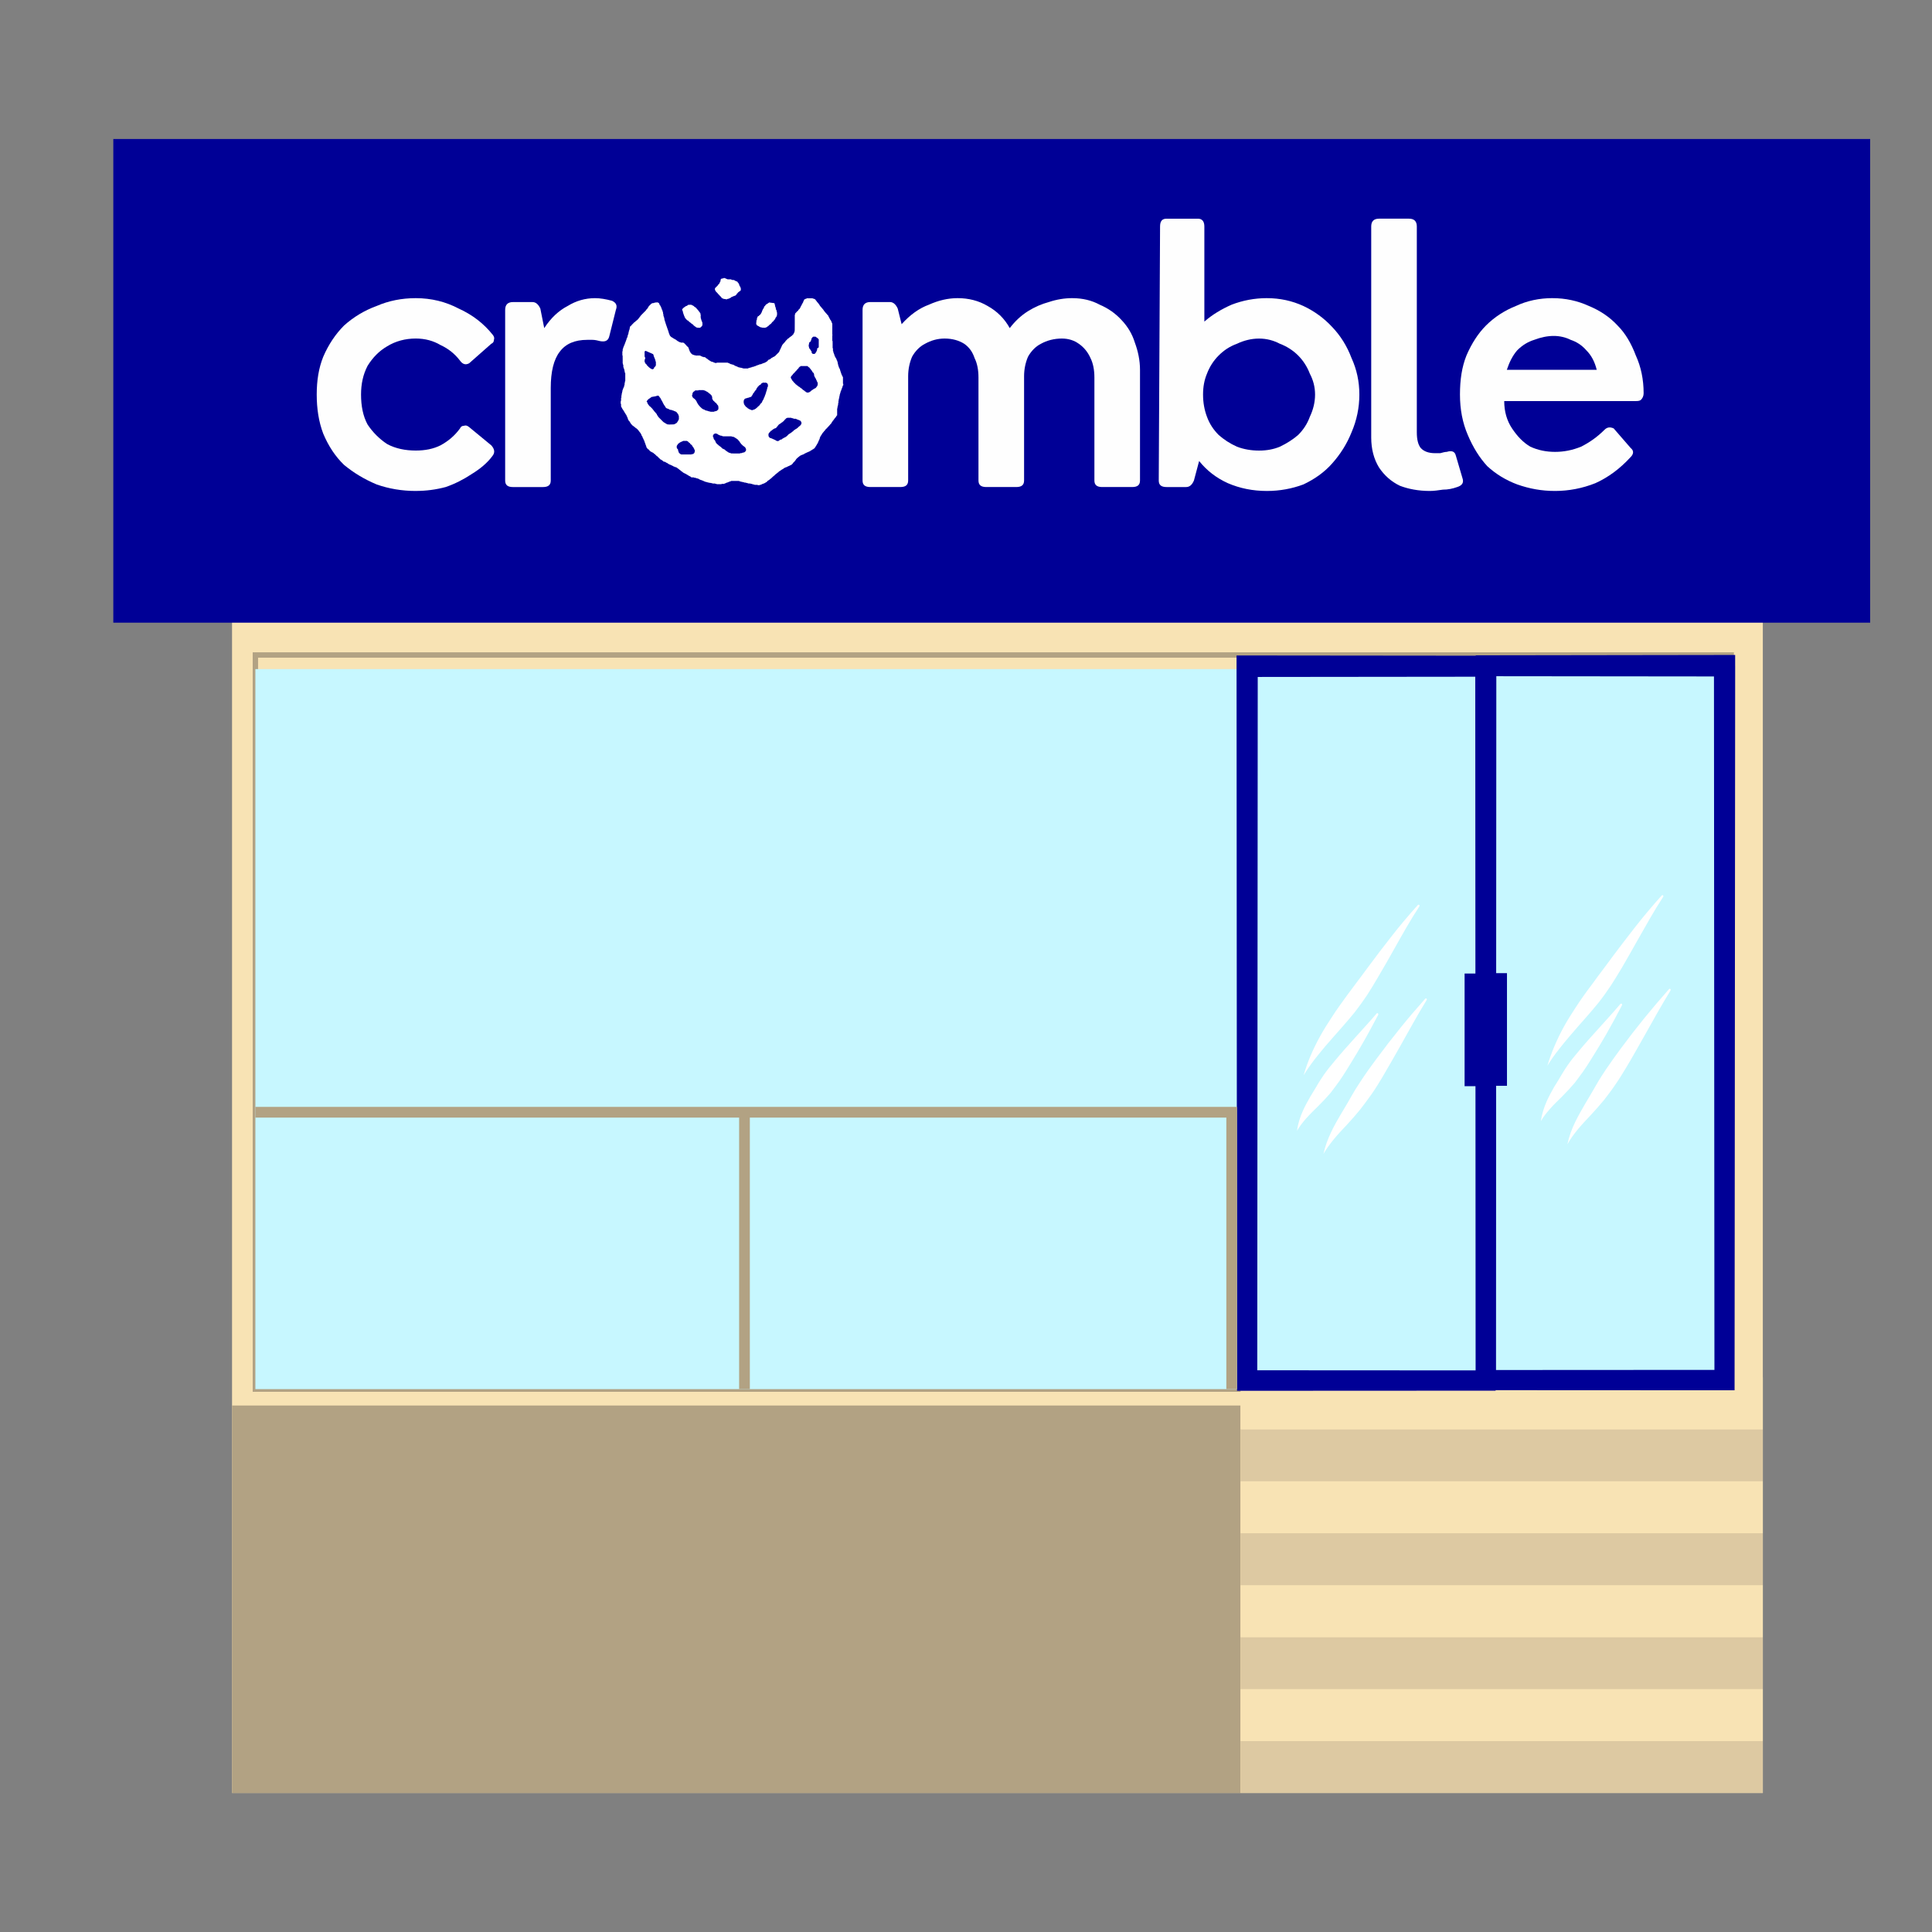 <?xml version="1.0" encoding="UTF-8"?>
<svg id="Layer_1" xmlns="http://www.w3.org/2000/svg" version="1.1" xmlns:xlink="http://www.w3.org/1999/xlink" viewBox="0 0 1080 1080">
  <rect x="0" y="0" width="1080" height="1080" fill="#808080" stroke="none"/>
  <!-- Generator: Adobe Illustrator 29.8.1, SVG Export Plug-In . SVG Version: 2.1.1 Build 2)  -->
  <defs>
    <style>
      .st0 {
        clip-path: url(#clippath-4);
      }

      .st1 {
        fill: #b2a283;
      }

      .st2 {
        stroke-width: 3px;
      }

      .st2, .st3, .st4 {
        fill: none;
      }

      .st2, .st4 {
        stroke: #b2a283;
        stroke-miterlimit: 10;
      }

      .st5, .st6, .st7 {
        fill-rule: evenodd;
      }

      .st5, .st8 {
        fill: #000096;
      }

      .st6 {
        fill: #fff;
      }

      .st9, .st7 {
        fill: #c7f7ff;
      }

      .st10 {
        fill: #ddc9a2;
      }

      .st11 {
        fill: #f8e3b4;
      }

      .st12 {
        clip-path: url(#clippath-1);
      }

      .st13 {
        clip-path: url(#clippath-5);
      }

      .st4 {
        stroke-width: 5.99px;
      }

      .st14 {
        clip-path: url(#clippath-3);
      }

      .st15 {
        clip-path: url(#clippath-2);
      }

      .st16 {
        fill: #fefefe;
      }

      .st17 {
        clip-path: url(#clippath);
      }
    </style>
    <clipPath id="clippath">
      <rect class="st3" x="63.34" y="77.7" width="981.72" height="270.37"/>
    </clipPath>
    <clipPath id="clippath-1">
      <rect class="st3" x="341.18" y="138.87" width="136.01" height="136.19"/>
    </clipPath>
    <clipPath id="clippath-2">
      <rect class="st3" x="820.18" y="368.09" width="150.51" height="409.3"/>
    </clipPath>
    <clipPath id="clippath-3">
      <rect class="st3" x="820.18" y="366.15" width="150.51" height="411.24"/>
    </clipPath>
    <clipPath id="clippath-4">
      <rect class="st3" x="691.17" y="368.09" width="145.94" height="409.3"/>
    </clipPath>
    <clipPath id="clippath-5">
      <rect class="st3" x="691.17" y="366.15" width="145.94" height="411.24"/>
    </clipPath>
  </defs>
  <rect class="st11" x="129.71" y="206.72" width="855.72" height="795.58"/>
  <g>
    <g class="st17">
      <path class="st8" d="M63.34,77.7h982.09v270.37H63.34V77.7Z"/>
    </g>
    <path class="st16" d="M232.4,274.45c-7.83,0-15.11-1.27-21.85-3.64-6.92-2.91-12.93-6.55-18.21-10.92-4.92-4.73-8.74-10.56-11.65-17.48-2.55-6.74-3.64-14.02-3.64-21.85s1.09-14.75,3.64-21.12c2.91-6.74,6.74-12.56,11.65-17.48,5.28-4.73,11.29-8.38,18.21-10.92,6.74-2.91,14.02-4.37,21.85-4.37,8.74,0,16.75,2,24.03,5.83,7.65,3.46,14.02,8.38,18.94,14.57.91,1.09,1.09,2,.73,2.91,0,1.09-.55,1.82-1.46,2.18l-12.38,10.92c-2,1.09-3.64.55-5.1-1.46-2.91-3.82-6.55-6.74-10.92-8.74-4.01-2.37-8.56-3.64-13.84-3.64-5.83,0-11.29,1.46-16.02,4.37-4.37,2.55-8.01,6.19-10.92,10.92-2.55,4.92-3.64,10.2-3.64,16.02,0,6.37,1.09,12.02,3.64,16.75,2.91,4.37,6.55,8.01,10.92,10.92,4.73,2.55,10.2,3.64,16.02,3.64,5.28,0,9.83-.91,13.84-2.91,4.37-2.37,8.01-5.46,10.92-9.47.36-.91,1.09-1.46,2.18-1.46.91-.36,1.82-.18,2.91.73l12.38,10.2c1.82,2,2.18,4.01.73,5.83-2.91,4.01-6.92,7.28-11.65,10.2-4.37,2.91-9.29,5.46-14.57,7.28-5.46,1.46-10.92,2.18-16.75,2.18Z"/>
    <path class="st16" d="M303.51,272.27h-16.75c-2.91,0-4.37-1.09-4.37-3.64v-95.4c0-2.91,1.46-4.37,4.37-4.37h10.92c1.82,0,3.28,1.27,4.37,3.64l2.18,10.92c3.82-5.83,8.19-9.83,13.11-12.38,4.73-2.91,9.83-4.37,15.29-4.37,2.91,0,6.01.55,9.47,1.46,2.37,1.09,3.1,2.73,2.18,5.1l-3.64,14.57c-.55,2.55-2.18,3.46-5.1,2.91-1.46-.36-2.91-.73-4.37-.73h-2.91c-6.92,0-12.02,2.18-15.29,6.55-3.46,4.37-5.1,11.29-5.1,20.39v51.71c0,2.55-1.46,3.64-4.37,3.64Z"/>
    <path class="st16" d="M599.41,166.67c5.83,0,10.92,1.27,15.29,3.64,4.73,2,8.92,4.92,12.38,8.74,3.28,3.46,5.83,7.65,7.28,12.38,1.82,4.92,2.91,10.01,2.91,15.29v61.9c0,2.55-1.46,3.64-4.37,3.64h-16.75c-2.91,0-4.37-1.09-4.37-3.64v-57.53c0-4.37-.73-8.01-2.18-10.92-1.46-3.28-3.64-6.01-6.55-8.01-2.55-1.82-5.64-2.91-9.47-2.91-4.37,0-8.38,1.09-11.65,2.91-2.91,1.46-5.46,4.01-7.28,7.28-1.46,3.46-2.18,7.1-2.18,10.92v58.26c0,2.55-1.46,3.64-4.37,3.64h-16.75c-2.91,0-4.37-1.09-4.37-3.64v-57.53c0-4.37-.73-8.01-2.18-10.92-1.09-3.28-2.91-6.01-5.83-8.01-2.91-1.82-6.55-2.91-10.92-2.91-4.01,0-7.65,1.09-10.92,2.91-2.91,1.46-5.46,4.01-7.28,7.28-1.46,3.46-2.18,7.1-2.18,10.92v58.26c0,2.55-1.46,3.64-4.37,3.64h-16.75c-2.91,0-4.37-1.09-4.37-3.64v-95.4c0-2.91,1.46-4.37,4.37-4.37h10.92c1.82,0,3.28,1.27,4.37,3.64l2.18,8.74c4.73-5.28,9.83-8.92,15.29-10.92,5.28-2.37,10.56-3.64,16.02-3.64,6.19,0,11.83,1.46,16.75,4.37,5.28,2.91,9.47,7.1,12.38,12.38,2.91-3.82,6.19-6.92,10.2-9.47,3.82-2.37,7.65-4.01,11.65-5.1,4.37-1.46,8.74-2.18,13.11-2.18Z"/>
    <path class="st16" d="M708.19,166.67c7.28,0,14.02,1.46,20.39,4.37,6.19,2.91,11.65,6.92,16.02,11.65,4.73,4.92,8.38,10.74,10.92,17.48,2.91,6.37,4.37,13.11,4.37,20.39s-1.46,14.38-4.37,21.12c-2.55,6.37-6.19,12.2-10.92,17.48-4.37,4.92-9.83,8.74-16.02,11.65-6.37,2.37-13.11,3.64-20.39,3.64-7.83,0-15.11-1.46-21.85-4.37-6.37-2.91-11.65-6.92-16.02-12.38l-2.91,10.92c-1.09,2.55-2.55,3.64-4.37,3.64h-10.92c-2.91,0-4.37-1.09-4.37-3.64l.73-142.01c0-2.91,1.09-4.37,3.64-4.37h17.48c2.37,0,3.64,1.46,3.64,4.37v53.16c4.37-3.82,9.47-6.92,15.29-9.47,6.19-2.37,12.74-3.64,19.66-3.64ZM703.82,251.88c4.37,0,8.19-.73,11.65-2.18,3.82-1.82,7.28-4.01,10.2-6.55,2.91-2.91,5.1-6.19,6.55-10.2,1.82-3.82,2.91-8.01,2.91-12.38s-1.09-8.19-2.91-11.65c-1.46-3.82-3.64-7.28-6.55-10.2-2.91-2.91-6.37-5.1-10.2-6.55-3.46-1.82-7.28-2.91-11.65-2.91s-8.56,1.09-12.38,2.91c-4.01,1.46-7.28,3.64-10.2,6.55-2.91,2.91-5.1,6.37-6.55,10.2-1.46,3.46-2.18,7.28-2.18,11.65s.73,8.56,2.18,12.38c1.46,4.01,3.64,7.28,6.55,10.2,2.91,2.55,6.19,4.73,10.2,6.55,3.82,1.46,8.01,2.18,12.38,2.18Z"/>
    <path class="st16" d="M799.29,274.45c-6.37,0-12.02-1.09-16.75-2.91-4.92-2.37-8.74-5.83-11.65-10.2-2.91-4.73-4.37-10.38-4.37-16.75v-117.98c0-2.91,1.46-4.37,4.37-4.37h16.75c2.91,0,4.37,1.46,4.37,4.37v115.07c0,4.01.73,6.92,2.18,8.74,1.82,2,4.55,2.91,8.01,2.91h2.91c1.46-.36,2.55-.73,3.64-.73,2.91-.91,4.55-.18,5.1,2.18l3.64,12.38c.91,2.55,0,4.19-2.91,5.1-2.55.91-5.1,1.46-8.01,1.46-2.55.36-4.92.73-7.28.73Z"/>
    <path class="st16" d="M867.82,166.67c7.28,0,14.02,1.46,20.39,4.37,6.19,2.55,11.65,6.19,16.02,10.92,4.37,4.37,7.65,10.01,10.2,16.75,2.91,6.37,4.37,13.47,4.37,21.12,0,1.46-.55,2.73-1.46,3.64-.55.55-1.46.73-2.91.73h-73.56c0,5.83,1.46,10.92,4.37,15.29,2.91,4.37,6.19,7.83,10.2,10.2,4.37,2,8.92,2.91,13.84,2.91s9.65-.91,14.57-2.91c4.73-2.37,9.1-5.46,13.11-9.47,1.46-1.46,3.1-1.64,5.1-.73l9.47,10.92c1.82,1.46,1.82,3.28,0,5.1-5.83,6.37-12.38,11.29-19.66,14.57-7.28,2.91-14.93,4.37-22.58,4.37s-14.38-1.27-21.12-3.64c-6.37-2.37-12.02-5.83-16.75-10.2-4.37-4.73-8.01-10.56-10.92-17.48-2.91-6.74-4.37-14.2-4.37-22.58s1.09-15.48,3.64-21.85c2.91-6.74,6.55-12.38,10.92-16.75,4.73-4.73,10.38-8.38,16.75-10.92,6.19-2.91,13.11-4.37,20.39-4.37ZM868.55,187.79c-3.46,0-7.1.73-10.92,2.18-3.46,1.09-6.55,2.91-9.47,5.83-2.55,2.91-4.37,6.55-5.83,10.92h50.25c-1.09-4.37-2.91-8.01-5.83-10.92-2.55-2.91-5.46-4.73-8.74-5.83-2.91-1.46-6.19-2.18-9.47-2.18Z"/>
    <g class="st12">
      <path class="st6" d="M404.72,155.44h-.18s-.18,0-.18.18h-.55s-.18,0-.18.18h-.36q-.18,0-.18.18h-.18v.55q0,.18-.18.18v.73h-.18v.36h-.18v.18s-.18,0-.18.18v.36h-.18v.18h-.18v.18h-.18v.18s-.18,0-.18.18c0,0-.18,0-.18.18v.18h-.18v.18h-.18v.18h-.18v.18h-.18v.18h-.18v.18h-.18v.18h-.18v.18h-.18v.18c0-.18,0,0,0,0h-.18v1.09q.18,0,.18.18v.18h.18v.36h.18v.18h.18v.18q.18,0,.18.18h.18s0,.18,0,0v.18s.18,0,.18.18c.18,0,.18.18.18.18h.18v.18c0-.18,0,0,0,0,0,.18.18.18.18.18q0-.18,0,0c0,.18.18.18.18,0v.18s0,.18.18.18v.18h.18q.18,0,.18.18v.18h.18q0,.18,0,0v.18h.18v.18h.18v.18h.18v.18q.18,0,.18.18h.18v.36h.18c.18,0,.18.18.18.18q-.18,0,0,0,0,.18.18.18h.36l.18.18.18.18c0-.18.36-.18.55,0h.55s.18.18.36.18c.36,0,.55-.18.36-.18h.36q0-.18.18-.18h.55v-.18h.36v-.18h.36v-.18c0,.18.18,0,.18,0q0-.18,0,0h.18c0-.18.18-.18.18-.18q0-.18,0,0v-.18q.18,0,0,0h.18l.18-.18h.36q.18,0,.18-.18h.18v-.18h.55v-.18h.18c.18,0,.36,0,.36-.18v.18s0-.18.18-.18c0,0,0-.18,0,0h.18v-.18h.18v-.18h.18v-.18q0,.18,0,0v-.18h.18q0-.18,0,0s.18,0,.18-.18v-.18q0-.18.18-.18h.18v-.18h.18v-.36h.18q.18,0,.18-.18h.18v-.18h.18v-.18.18q0-.18.18-.18h.18v-.18h.18v-.18h.18v-.18h.18v-.73c0-.36,0-.73,0-.55l-.18-.18v-.36h-.18v-.18c0-.18-.18-.18-.18-.18,0,.18,0,0,0-.18v-.18h-.18v-.18q-.18,0-.18-.18v-.55h-.18v-.36h-.18v-.18c-.18,0-.18-.18-.18-.18,0-.18-.18-.18-.18,0v-.18q0-.18-.18-.18v-.18h-.18.18l-.18-.18h-.18l-.18-.18h-.36v-.18h-.36v-.18h-.36v-.18h-.18s0-.18-.36-.18h-.91v-.18h-.55v-.18h-2l-.18-.18h-.36q0-.18-.18-.18h-.18q0-.18-.18-.18h-.36v-.18h-.55M451.33,166.73h-.18c.18,0,0,0,0,0q-.18,0-.18.18h-.55v.18h-.18s0,.18-.18.18h-.18c-.18,0-.36.18-.36.18v.36h-.18v.36h-.18v.36c-.18,0-.18.18-.18.18v.36h-.18v.36h-.18v.18s-.18,0-.18.18v.18c-.18,0-.18.18-.18.18v.18s-.18,0-.18.18v.18c-.18,0-.18.18-.18.18v.18h-.18v.36h-.18v.36h-.18v.36h-.18v.18q0,.18-.18.18v.18h-.18v.18h-.18v.18h-.18v.18h-.18v.36h-.18v.18h-.18v.18h-.18v.18h-.18c-.18,0-.18.18-.18.18q0,.18-.18.18v.18h-.18c0,.18-.18.18-.18.18v.18h-.18v.18h-.18v.73h-.18v4.55c0,4.37,0,4.92-.18,4.73v.55h-.18v.36h-.18v.36h-.18v.18s0,.18,0,0v.18h-.18v.18c0-.18,0,0,0,0h-.18v.18h-.18v.18h-.18v.18h-.18v.18h-.18c.18,0,0,0,0,0v.18h-.18l-.18.18h-.18v.18h-.18q0,.18-.18.18s-.18,0-.18.18h-.18v.18h-.18v.18h-.18c0,.18-.18.18-.18.18h-.18v.18h-.18v.18h-.18v.18h-.18v.18h-.18s0,.18-.18.18v.18h-.18v.18h-.18v.18h-.18v.36h-.18v.18h-.18v.18h-.18v.18h-.18v.18l-.36.36q-.18,0-.18.18-.18,0-.18.18v.18h-.18v.18h-.18v.18-.18.36h-.18v.36q-.18,0-.18.18v.18q0,.18-.18.18v.18c-.18,0-.18.18-.18.18v.36h-.18v.36h-.18v.18s0,.18-.18.18v.36h-.18v.36q0,.18-.18.18v.18q-.18,0-.18.18v.18h-.18v.18h-.18v.18h-.18v.18h-.18v.18h-.18v.18h-.18v.18h-.18v.18h-.18v.18h-.18v.18s-.18,0-.18.18h-.18v.18h-.18c.18,0,0,0,0,0v.18h-.18s-.18,0-.18.18h-.18v.18h-.18q-.18,0,0,0h-.18l-.18.18h-.18v.18s-.18,0,0,0h-.18c-.18,0-.18.18-.18.18h-.18s-.18,0-.18.18h-.18v.18h-.18v.18h-.18c-.18,0-.18.18-.18.18h-.18v.18h-.36v.18h-.36c-.18,0-.18.18-.18.18h-.18v.36c-.18-.18-.18,0-.18,0v.18h-.18c.18,0,0,0,0,0-.18,0-.18.18-.18.18v.18h-.36v.18h-.36v.18h-.18s0,.18-.18.18h-.36s.18.18,0,.18h-.36l-.18.18c0-.18,0,0,0,0h-.36l-.18.18h-.36v.18h-.36q0,.18-.18.18h-.55.18-.18c-.18,0-.18.18-.18.18h-.36s0,.18-.18.18h-.36c.18,0,0,0,0,0l-.18.18h-.18q-.18,0-.18.18h-.36q-.18,0-.18.18c.18,0,0,0,0,0h-.18l-.18.18h-.55v.18h-.36s0,.18-.18.18h-.18c-.18,0-.36,0-.18,0h-.18q-.18,0-.18.18h-.36q0,.18-.18.18h-.55v.18h-.55q0,.18-.18.18s-.18,0,0,0h-.36s0,.18-.18.18h-.36c.18,0-.18,0-.91,0h-1.27c-.18,0-.36-.18-.36-.18.18,0-.18,0-.36,0s-.18,0-.18-.18h-.18c-.18,0-.36,0-.18,0h-.18q-.36,0-.36-.18c.18,0,0,0,0,0-.18,0-.36,0-.18,0h-.18s-.18,0,0,0h-.36v-.18h-.55v-.18h-.18c-.18,0-.18-.18-.18-.18h-.36v-.18h-.55v-.18h-.36v-.18h-.36v-.18h-.18s0-.18-.18-.18h-.36v-.18h-.55s0-.18-.18-.18h-.18c.18,0,0,0-.18,0h-.18v-.18h-.36v-.18h-.36v-.18h-.36l-.18-.18h-.36v-.18h-6.19q0,.18-.18.18h-.73c.18,0,0,0,0,0q-.18,0-.18-.18h-.55v-.18h-.18q-.18,0-.18-.18h-.36c.18,0,0,0,0,0h-.18q0-.18-.18-.18h-.36q0-.18-.18-.18h-.18v-.18h-.36v-.18h-.18v-.18c-.18.18-.18,0-.18,0h-.18v-.18h-.18s0-.18-.18-.18h-.18v-.18h-.18v-.18h-.18v-.18h-.36v-.18h-.18v-.18h-.36v-.18h-.18v-.18h-.18v-.18h-.91c0-.18-.18-.18-.18-.18h-.36s-.18,0-.18-.18h-.36v-.18h-.36v-.18h-.36c0-.18-.18-.18-1.27-.18h-1.46q.18,0,0,0v-.18h-.73c0-.18-.18-.18-.18-.18h-.36s-.18,0-.18-.18h-.18q0-.18-.18-.18h-.18v-.18h-.18v-.18h-.18v-.18h-.18v-.18h-.18v-.36h-.18v-.18c0-.18-.18-.18-.18-.18v-.18c-.18,0-.18-.18-.18-.18v-.36h-.18v-.36q-.18,0-.18-.18v-.18q0-.36-.18-.36v-.36h-.18v-.36h-.18v-.18h-.18v-.18h-.18q-.18,0-.18-.18t-.18-.18c0,.18,0,0,0,0-.18,0-.18-.18-.18-.18v-.18h-.18v-.18h-.18c.18,0,0,0,0,0v-.18h-.18v-.18h-.18v-.18c-.18,0-.18-.18-.18-.18h-.18v-.18h-.18v-.18h-.18c-.18,0-.18-.18-.18-.18h-1.09c.18,0,0,0-.18,0h-.18q0-.18-.18-.18h-.36c-.18,0-.18-.18-.18-.18h-.36.18c0-.18-.18-.18-.18-.18h-.36v-.18h-.18.18-.18v-.18h-.36v-.18h-.18v-.18h-.18s-.18,0-.18-.18h-.18v-.18h-.18v-.18h-.36q0-.18-.18-.18h-.18v-.18h-.36v-.18h-.18l-.18-.18h-.18v-.18h-.18c-.18,0-.18-.18-.18-.18h-.18v-.18h-.36v-.18h-.18v-.18h-.18v-.18h-.18v-.18q-.18,0-.18-.18v-.18h-.18v-.36q-.18,0-.73-2c-.36-1.09-.91-2.73-1.27-3.64-1.09-3.28-.91-2.91-.91-3.1v-.36q0-.18-.18-.18v-.36c0,.18,0,0,0,0v-.18h-.18v-.55q-.18,0-.18-.18s0-.18,0,0v-.91h-.18v-.18c0,.18,0-.18,0-.36,0,0,0-.18,0,0v-.18q0-.36-.18-.36v-.36c0,.18,0,0,0,0v-.18c-.18,0-.18-.18-.18-.18v-.18q0-.18-.18-.18v-.36h-.18v-.36c0,.18,0,0,0,0,0-.18-.18-.18-.18-.18v-.18s0-.18,0,0v-.18q-.18,0-.18-.18v-.36h-.18v-.36h-.18v-.36h-.18v-.18h-.18v-.18q0-.18-.18-.18v-.36h-.18v-.36h-.18v-.36c-.18.18-.18,0-.18,0h-.18s-.18,0-.18-.18h-.36s0-.18-.18-.18v.18h-1.09v.18h-.55l-.18.18h-.36c-.36,0-.55,0-.36,0,0,0,0,.18-.18.18s-.36,0-.18,0h-.18v.18h-.18v.18h-.18v.18h-.18v.18h-.18v.18h-.18v.18h-.18v.18h-.18v.18h-.18v.18q-.18,0-.18.18v.18h-.18v.36h-.18v.18h-.18v.36h-.18v.18h-.18v.18h-.18q0,.18,0,0v.18h-.18v.18l-.18.18v.18s-.18,0,0,0h-.18v.18h-.18v.18h-.18v.18h-.18v.18h-.18v.18h-.18v.18h-.18v.18h-.18c.18,0,0,0,0,0v.18h-.18v.18h-.18v.18h-.18v.18s-.18,0-.18.18h-.18v.18h-.18v.18c0-.18,0,0,0,0h-.18v.18l-.18.18c-.18,0-.18.18-.18.18v.18h-.18v.18h-.18v.18c-.18,0-.18.18-.18.18v.18h-.18v.18h-.18v.18h-.18v.18c0,.18-.18.18-.18.18,0,0,0,.18-.18.18,0,0,0,.18-.18.18,0,.18-.18.18-.18.18,0,.18-.18.18-.18.18l-.18.18h-.18v.18h-.18v.18h-.18l-.18.18c.18,0,0,0,0,0v.18h-.18l-.18.18h-.18q0,.18-.18.18v.18h-.18v.18h-.18v.18h-.18v.18h-.18v.18h-.18v.18h-.18v.18l-.18.18h-.18v.18q-.18,0,0,0v.18h-.36v.18h-.18v.18s-.18,0-.18.18c0,0-.18.18-.18.36s0,.18,0,0v.55c0,.18-.18.36-.18.36,0-.18,0,0,0,0v.55h-.18v.55h-.18v.73h-.18v.73l-.18.18v.36q0,.18-.18.18v.36s0,.18-.18.18v.36s0,.18,0,0v.18c0,.18-.18.36-.18.18v.36s0,.18,0,0c-.18,0-.18.18-.18.18v.18q-.18,0-.18.18v.55h-.18v.36q-.18,0-.18.18v.36q-.18,0-.18.18v.18q0,.18-.18.18v.36l-.18.18v.36s-.18,0-.18.18v.36h-.18v.36h-.18v.36l-.18.18v.36h-.18v.55h-.18v.36l-.18.36v.91c-.18.18-.18.36-.18.36v2c.18,0,.18.73.18,2.55v2c.18.18.18.55.18.55,0-.18,0,0,0,0v.18s0,.18.18.18v1.09c.18.36.18.55.18.55v.18s.18,0,.18.18v.18c0,.18.18.18.18.18v.55c0,.18,0,.36.18.18v.91h.18v.55h.18v.73c0-.36,0,2.55,0,3.1,0,0,0,.18,0,0v.55l-.18.18v.73s-.18,0-.18.18v.18c0-.18,0,0,0,.18,0,.55,0,.73,0,.55,0,0-.18.18-.18.36v.55c0-.18,0,0-.18,0v.18c0-.18,0,0,0,.18v.18h-.18v.36h-.18v.36l-.18.18v.18c0,.18-.18.36-.18.36,0,.18,0,.36-.18.55v.55c0,.18-.18.18-.18.18v.73q-.18,0-.18.18v.55c0,.36-.18.55-.18.55v.73c0-.18,0,.18,0,.36,0,0,0,.18-.18.18,0-.18,0,0,0,.36v.91c0,.36,0,.55,0,.36-.18,0-.18.18-.18.36v.55c-.18,0-.18.18,0,.18v.55q0,.18.18.18v.55c0,.55,0,.73,0,.55v.36q.18,0,.18.18v.18h.18v.36h.18v.36h.18v.18l.18.18v.18h.18v.18l.18.18v.18h.18v.36q0-.18.18,0v.18s.18,0,.18.18v.18h.18v.36h.18v.18h.18v.18q0,.18.18.18v.18c0,.18.18.18.18.18v.18h.18v.18l.18.18v.36h.18v.36h.18v.36s.18,0,.18.18v.36h.18v.55h.18v.36h.18v.18s0,.18.18.18v.18l.18.18c.18,0,.18.18.18.18.18,0,.18.18.18.18v.18h.18v.18c0,.18.18.18.18.18v.18c.18,0,.18.18.18.18v.18h.18v.18c.18,0,.18.18.18.18h.18v.18q.18,0,.18.18c.18,0,.18.18.18.18l.18.18h.18v.18h.18l.18.18h.18v.18h.18v.18h.18v.18h.18c.18,0,.18.18.18.18l.18.18h.18v.18h.18c.18,0,.18.18.18.18,0,0,.18,0,.18.18h.18v.18h.18c-.18,0,0,0,0,0v.18c.18,0,.18.18.18.18h.18v.18h.18v.18s0,.18.18.18v.18h.18v.18c.18,0,.18.18.18.18,0,.18.18.18.18.18q0,.18.18.18v.18h.18v.18l.18.18v.18c0,.18.18.18.18.18v.18h.18v.55h.18v.18l.18.18v.18h.18c-.18,0,0,0,0,0v.36l.18.18v.36h.18v.36h.18v.36h.18v.36q.18,0,.18.18v.18s.18,0,.18.18c0,0,0,.18,0,0v.36h.18v.55h.18v.36c.18,0,.18.18.18.18v.18s0,.18.18.36v.36h.18v.55h.18v.55h.18v.36h.18v.18l.18.18q.18,0,.18.18v.18h.18q0,.18.18.18h.18s0,.18.18.18q0,.18.18.18v.18h.18v.18q.18,0,.18.18.18,0,.18.18h.18v.18h.36v.18h.18v.18h.55v.18s.18,0,0,0h.18s0,.18.18.18h.18v.18h.18q0,.18.18.18v.18h.18c.18,0,.18.18.18.18h.18v.18h.18v.18h.18v.18c0-.18,0,0,0,0h.18c0,.18.18.18.18.18v.18h.18v.18h.18q.18,0,.18.18h.18v.18h.18v.18h.18v.18h.18v.18l.18.18c0-.18,0,0,0,0h.18v.18h.18v.18h.18l.18.18v.18h.18s0,.18.18.18h.18l.18.18h.18v.18h.18l.18.18q.18,0,.18.18h.18v.18h.18v.18h.36s.18,0,.18.18h.55s.18.18,0,.18h.18q.18,0,.18.18h.18c0,.18.18.18.18.18h.18c.18,0,.18.18.18.18h.18v.18h.18l.18.18h.18v.18h.36v.18h.36s0,.18.18.18h.36v.18h.36v.18h.36v.18h.18c.18,0,.36.18.36.18l.18.18h.36v.18h.36c0,.18.18.18.18.18h.36c.18,0,.18.18.18.18h.18q.18,0,.18.18h.18s0,.18.18.18h.18v.18h.18q0,.18.18.18,0,.18.18.18h.18v.18h.18v.18h.18v.18h.36q-.18.18,0,.18h.18c-.18,0,0,0,0,0v.18h.18v.18h.18c0,.18.18.18.18.18h.18v.18h.18v.18h.18v.18h.18c.18,0,.18.18.18.18h.18v.18h.36v.18h.18s.18,0,.18.18h.36v.18h.36v.18h.18l.18.18h.18q0,.18.18.18h.18v.18h.36c-.18.18,0,.18,0,.18h.18c0,.18.18.18.18.18.18,0,.18.18.18.18h.36v.18h.36v.18h.18v.18h.18s0,.18.36.18h.18c-.18,0,0,0,.36,0,.18,0,.36,0,.18,0h.36s.18,0,.18.18h.73l.18.18h.36c.18,0,.18.18.18.18h.36q.18,0,.18.18h.55v.18h.18q.18,0,.18.18h.18l.18.18h.36c-.18,0-.18.18,0,.18h.36q.18,0,.18.18h.36l.18.18h.36v.18h.36q0,.18.18.18h.18l.18.18h.36v.18h.73v.18h.55s0,.18.18.18c0,0,.18,0,0,0h.55c.18,0,.36,0,.18.18h.91c.18,0,.18.18.36.18h.36c.18,0,.18.18.18.18h1.46c0,.18.18.18.55.18h.18l.18.18h2.55c.18,0,.18-.18.18-.18h1.46q0-.18.18-.18h.36v-.18h.18s.18,0,.18-.18h.55-.18c0-.18.18-.18.18-.18h.36l.18-.18h.18c.18,0,.18-.18.18-.18h.36q0-.18.18-.18h.18s0-.18.18,0v-.18h.36s.18,0,.18-.18h2c.73,0,2.18,0,2,0h.55q0,.18.18.18h.36s0,.18.18.18h.55v.18h.73c0,.18.18.18.18.18h.18c-.18,0,0,0,.18,0h.18s0,.18.18.18.36,0,.18,0h.55q.18,0,.18.18h.55l.18.18h.55v.18h.55c-.18,0,.18,0,.36,0h.36q0,.18.18.18h.55c.18,0,.18.18.18.18h.36q.18,0,.18.18h.55q0,.18.55.18h1.27q.18,0,.18.18c-.18,0,0,0,.55,0h.55q0-.18.18-.18h.55v-.18h.36q0-.18.18-.18h.18v-.18h.55c0-.18.18-.18.18-.18h.18c0-.18.36-.18.36-.18.18,0,.18-.18.18-.18h.18v-.18h.36-.18.18s.18-.18,0-.18h.18c.18,0,.18-.18.18-.18h.18v-.18h.18v-.18h.18v-.18h.18v-.18h.18c.18,0,.18-.18.18-.18h.18v-.18h.36v-.18l.18-.18h.18v-.18h.18v-.18h.36v-.18l.18-.18h.18v-.18h.18v-.18h.18v-.18h.18v-.18h.18v-.18h.18l.18-.18.18-.18.36-.18v-.18h.18v-.18h.18v-.18h.18q0-.18.18-.18v-.18h.36v-.18h.18v-.18h.18v-.18h.18l.18-.18s.18-.18.36-.18v-.18h.18v-.18h.18v-.18h.18q.18,0,.18-.18h.18s0-.18.18-.18h.18v-.18h.18v-.18h.18l.18-.18h.18v-.18h.36v-.18h.18c.18,0,.18-.18.18-.18h.18v-.18h.18l.18-.18h.18v-.18h.36q0-.18.18-.18h.36v-.18h.18c.18,0,.36,0,.36-.18,0,0,.18,0,0,0h.18s0-.18.18-.18h.18l.18-.18h.18s.18,0,.18-.18h.36v-.18h.18c-.18,0,0,0,0,0h.18v-.18h.36v-.18h.36v-.18q.18,0,.18-.18c.18,0,.18-.18.18,0v-.18h.18v-.18q.18,0,.18-.18v-.18h.18v-.18h.18v-.18h.18s0-.18.18-.18v-.18h.18v-.18h.18v-.18l.18-.18.18-.18v-.18h.18v-.18l.18-.18v-.18h.18v-.18h.18v-.18h.18s0-.18.18-.18v-.18h.18l.18-.18q0-.18.18-.18h.18v-.18h.18v-.18h.18v-.18h.36v-.18h.18v-.18h.36v-.18h.36l.18-.18h.36s0-.18.18-.18h.18q.18,0,.18-.18h.18l.18-.18h.18v-.18h.36v-.18h.36c0-.18.18-.18.18-.18h.18s0-.18.18-.18h.18c0-.18.18-.18.18-.18h.18c.18,0,.18-.18.18-.18h.36v-.18h.36s0-.18.18-.18h.18v-.18h.36v-.18q0,.18,0,0h.18v-.18h.36v-.18h.36v-.18h.18v-.18h.36v-.18h.18v-.18h.36v-.18h.18v-.18h.18v-.18c0-.18.18-.18.18-.18v-.18h.18v-.18s.18-.18.18-.36h.18v-.36h.18v-.18l.18-.18v-.18c.18,0,.18-.18.18-.18v-.18h.18v-.18l.18-.18q0-.18,0,0v-.18l.18-.18v-.36h.18v-.36c.18,0,.18-.18.18-.18v-.18l.18-.18c-.18,0,0,0,0,0v-.18c0-.18.18-.18.18-.18v-.18q0-.18.18-.18v-.55l.18-.18v-.36s.18-.18.18,0v-.36h.18v-.36h.18v-.18q0-.18.18,0v-.18l.18-.18v-.18l.18-.18v-.18h.18v-.18l.18-.18v-.18h.18v-.18h.18v-.18l.18-.18c.18,0,.18-.18.18-.18v-.18h.18q0-.18.18-.18c0,.18,0,0,0,0v-.18h.18v-.18h.18v-.18l.18-.18v-.18h.18s0-.18.18-.18c0-.18.18-.18.18-.18,0,0,0-.18.18-.18h.18v-.36h.18v-.18h.18v-.18h.18v-.18h.18v-.18l.18-.18h.18v-.18s.18,0,.18-.18l.18-.18.18-.18v-.18h.18s0-.18.18-.18v-.18h.18v-.18h.18v-.18l.18-.18v-.18l.18-.18v-.18h.18v-.18s.18,0,.18-.18v-.18h.18v-.18h.18v-.18h.18v-.36h.18v-.18h.18v-.18s.18,0,.18-.18v-.18h.18v-.18h.18v-.18h.18v-.18s.18,0,.18-.18v-.18h.18v-.18s.18,0,.18-.18v-.18h.18v-.18h.18v-3.64c0-.18,0-.36.18-.36v-.91s.18,0,.18-.18v-.36c0-.18,0-.36.18-.18v-.91c0-.18,0-.36,0-.18,0,0,.18-.18.18-.36v-1.09s0-.18.18-.18v-.91c0-.18,0,0,.18,0v-.18c0-.18,0-.36,0-.18v-.18c0-.18,0-.36,0-.18,0,0,.18-.18.18-.36v-.55l.18-.18v-.73q.18,0,.18-.18v-.36l.18-.18s0-.18,0,0v-.36s0-.18.18-.18v-.55h.18v-.36c.18,0,.18-.18.18-.18v-.36h.18v-.55h.18v-.36h.18v-.55q.18,0,.18-.18v-.36h.18v-.36h.18v-.55c0,.18,0,0,0-.18-.18,0-.18-.18-.18-.18v-.36c0,.18,0-.18,0-1.82v-1.46h-.18v-.36s0-.18-.18-.18v-.18c-.18,0-.18-.18-.18-.18v-.18h-.18v-.36q0-.18-.18-.18v-.36s-.18,0-.18-.18v-.36l-.18-.18v-.36l-.18-.18v-.36l-.18-.18v-.55h-.18v-.36c-.18,0-.18-.18-.18-.18v-.18l-.18-.18v-.18h-.18v-.55c-.18,0-.18-.18-.18-.36v-.18h-.18v-.73c-.18,0-.18-.18-.18-.55v-.36q-.18,0-.18-.18v-.55h-.18v-.36h-.18v-.36l-.18-.18v-.36h-.18v-.36h-.18v-.18l-.18-.18v-.18s-.18,0-.18-.18v-.18h-.18c.18,0,0-.18,0-.18v-.18h-.18v-.55q-.18,0-.18-.18v-.36h-.18v-.55c-.18,0-.18.18-.18.18.18,0,0,0,0,0v-.18s0-.18,0,0v-.36c0-.18-.18-.18-.18-.18v-.36c0-.18,0-.36-.18-.36v-.55c0,.18,0-.18,0-.55v-.36c-.18.18-.18-.18-.18-.36v-2.18c0-1.27,0-1.64-.18-1.64v-3.1c.18-.18.18-.36,0-.36v-6.19c-.18,0-.18-.18-.18-.18v-.18s-.18,0,0,0q-.18-.18-.18-.36c0-.18-.18-.18-.18-.18v-.55h-.18v-.18h-.18v-.36h-.18v-.18q0,.18,0,0h-.18v-.36h-.18v-.18s0-.18-.18-.18v-.36h-.18c.18,0,0,0,0,0v-.18c0-.18-.18-.18-.18-.18v-.18l-.18-.18v-.36h-.18v-.18c-.18,0-.18-.18-.18-.18h-.18s0-.18,0,0v-.18l-.18-.18-.18-.18v-.18h-.18c0-.18-.18-.18-.18-.18v-.18h-.18v-.18h-.18v-.18c-.18,0-.18-.18-.18-.18,0,0-.18,0-.18-.18v-.18h-.18v-.18h-.18v-.18h-.18v-.18q0-.18-.18-.18v-.18h-.18v-.18q0-.18-.18-.18l-.18-.18v-.18h-.18v-.18h-.18v-.18c-.18,0-.18-.18-.18-.18,0-.18-.18-.18-.18-.18-.18,0-.18-.18-.18-.18q-.18,0,0,0v-.18h-.18s0-.18-.18-.18v-.18h-.18v-.18l-.18-.18v-.18q0-.18-.18,0v-.18l-.18-.18v-.18h-.18v-.18c-.18,0-.18-.18-.18-.18q-.18,0,0,0v-.18h-.18v-.18h-.18v-.18h-.18v-.18h-.18v-.18l-.18-.18v-.18h-.18v-.18h-.18v-.18h-.18v-.36h-.18v-.18s-.18,0-.18-.18h-.18s-.18,0-.18-.18h-.18q-.18,0-.18-.18h-.55q0-.18-.18-.18h-2.91M429.84,169.1v.18h-.18q-.18,0-.18.18h-.18v.18h-.18v.18-.18q0,.18-.18.18h-.18q0,.18-.18.18s0,.18-.18.18h-.18.18-.18q-.18,0-.18.18h.18q0-.18,0,0h-.18v.18h-.18c.18,0,0,.18,0,.18-.18,0-.18.18-.18.18v.18h-.18v.18c-.18,0,0-.18,0-.18,0,0-.18,0-.18.18s-.18.18-.18.18v.55-.18l-.18.36q-.18,0-.18.18v.18s-.18,0-.18.18v.18h-.18v.18s-.18,0-.18.36v.18h-.18v.36q-.18,0-.18.36v.18q-.18,0-.18.18v.18c-.18,0-.18.18-.18.18v.18h-.18v.18q-.18,0-.18.18v.18h-.18v.18q-.18,0-.18.18-.18,0,0-.18-.18,0-.18.18v.18h-.36v.18c0-.18,0,0,0,0v.18h-.36q0,.18-.18.18h-.18v.36q0,.18-.18.18v.18h-.18v1.09h-.18s-.18.55-.18,1.27q-.18,1.27,0,1.27,0,.18.18.18v.36h.18v.18h.36v.18h.18v.18h.36l.18.18q.18,0,.18.18h.18l.36.18.36.18h.55q0,.18.73.18h.73q.36.18.36,0h.18l.18-.18h.36s.18,0,0,0q0-.18.18-.18h.18v-.18h.18v-.18h.36v-.18h.18-.18q0-.18.18-.18h.18v-.18q.18,0,0,0v.18c.18,0,.18-.18.18-.18v-.18h.18v-.18h.18q.18,0,.18-.18h.18v-.18q0-.18.18-.18h.36s-.18,0-.18-.18h.18q0-.18.18-.18v-.18h.18v-.18q0-.18.18-.18v-.18h.18q.18,0,.18-.18h.18v-.36c.18.18.18,0,.18,0h.18v-.18q0,.18,0,0v-.18h.18v-.18h.18v-.18h.18v-.18l.18-.18v.18-.18l.18-.36v-.18q0-.18.18-.18v-.18h.18v-.18l.18-.18v-.18h.18s0-.36.18-.91v-1.46h-.18v-.73q0-.18-.18-.18v-.36q-.18,0-.18-.18v-.18h-.18l.18-.18-.18-.18v-.36c0-.18,0-.36-.18-.36v-.36q-.18,0-.18-.36v-.36q0-.18-.18-.18.18,0,0,0v-.55q0-.18-.18-.18v-.18c0-.18,0,0-.18-.18h-.18.18l-2.73-.36h-.18M428.57,169.83v.18-.18q.18,0,0,0M433.12,169.83v.18c.18,0,0-.18,0-.18M385.05,170.37l-.18.18v-.18q0,.18,0,0h-.18v.18q0-.18-.18,0l-.18.18-.36.18-.18.18q0-.18,0,0-.18-.18-.18,0h-.18l-.18.18q-.18.18-.36.18s-.18.18-.91.73c-.55.55-.73.73-.55.73h-.18v.18h.18v.55h.18q-.18,0,0,0v.36l.18.18s-.18,0,0,0l-.18.18h.18v.18q-.18,0,0,0v.18c0-.18,0,0,0,0h.18c-.18,0-.18.18,0,.36v.18q.18.18,0,.18,0,.18.18.18.18.18,0,.18s0,.18.18.18v.36s0,.18.18.18v.18q0,.18.18.18v.18c-.18,0,0,0,0,.18.18.18.36.18.18.18v.18l1.27,1.46h.18l.36.18q.36.55.36.36v.18h.36s0,.18.18.36c.18.18.36.18.36.18l.18.18.36.36h.18q0,.18.18.18l.18.18s.36.18.55.36c.18.36.36.55.36.55h.18l.18.18c.18,0,.18.18.18.18q.18,0,.36.18s.18.18,0,.18c0-.18,0,0,0,0h.18q0-.18,0,0h.18c0,.18.18.18,0,.18q0-.18.18,0h.18v.18s0-.18,0,0q.18,0,.18-.18c-.18,0,0,0,0,.18h.18v-.18q0,.18,0,0l.18.18c.18-.18.18,0,.18,0h.73c.18,0,.18-.18.18,0h.18s1.27-1.09,1.27-1.27l-.18.18s0-.18.18-.18h-.18l.18-.18v-.36q.18-.18,0-.18v-.73s0-.18,0,0v-.18s-.18-.18,0-.18v.18-.18c-.18,0-.36-.36-.18-.36v-.18h-.18v-.18q-.18-.18-.18-.36v-.36c-.18,0-.18-.18-.18-.18v-.36c-.18,0-.18-.18-.18-.18h.18s-.18,0-.18-.18v-.36q-.18-.18,0-.36c-.18,0,0,0,0-.18l-.18-.18q.18,0,0,0l.18-.18v-.36q0-.18-.18-.18,0-.18,0,0,.18,0,0-.18l.18-.18h-.18v-.36s0-.18-.18-.36l-.18-.18q0-.18-.18-.36c-.18,0-.18-.18-.18-.18,0-.18-2-2.37-2-2.37h-.18c0-.18-.18-.18-.18-.18,0,0-.18-.18-.36-.18l-.18-.36h-.18l-.18-.18c-.18,0-.18-.18-.18-.18q0,.18,0,0h-.36l-.18-.18s-.18-.18-.18,0c0,0,0-.18-.18-.18h-.36s-.18-.18-.18,0h-.18.18-.73q0-.18-.18,0M428.02,170.55v.18s-.18-.18,0-.18M427.66,171.1v-.18.18M426.75,172.37s0,.18,0,0M434.4,175.11v-.18.18M425.29,175.11s0,.18,0,0h.18-.18M434.03,177.11c0,.18,0,0,0,0M430.03,182.02h-.18.18v-.18.18M429.66,182.21q-.18,0,0,0c0,.18,0,0,0,0M388.15,182.39s0,.18.18,0h-.18M428.02,183.3h0M455.33,188.21h-.18.73q.18,0,.18.18h.18v.18h.18v.18q.18,0,0,0,0-.18.18-.18v.18h.18v.18h.18v.18h.18s0,.18.18.18.18,0,.18.18v.18h.18v.36c0-.18,0,.36,0,1.82,0,1.64,0,2.18,0,2v.18q0,.18,0,0v.18h-.18v.18h-.18v.18h-.18c-.18,0-.18.18-.18.18h-.18v.55c0,.36,0,.55-.18.55v.36h-.18v.36l-.18.18v.18q-.18,0-.18.18s-.18,0-.18.18v.18h-.18v.18s-.18,0,0,0h-.18s0,.18-.18.18h-1.09v-.18h-.18v-.18h-.18v-.18q0,.18,0,0h-.18v-.73l-.18-.18v-.18q0-.18-.18-.18s-.18,0-.18-.18v-.18h-.18v-.36h-.18v-.18h-.18v-.18s-.18,0-.18-.18v-.18h-.18v-.73h-.18v-1.27s.18,0,.18-.18v-.73h.18v-.36h.18v-.18h.36v-.18h.18v-.36l.18-.18s0-.18,0,0v-.18q.18,0,.18-.18v-.55l.18-.18c0-.18.18-.36.18-.36v-.18h.18v-.18h.18v-.18h.18s0-.18.18-.18h.55q.36,0,.18,0M457.88,191.31c0,.18,0,0,0-.36s0-.55,0-.36v.73M457.88,193.31c0,.18,0,0,0-.36s0-.36,0-.18v.55M361.2,196.23c1.09.55,3.46,1.46,3.64,1.64h.18v.18h.18v.36h.18v.55s.18,0,.18.36v.18q.18,0,.18.18v.18c0-.18,0,0,0,0q0,.18.18.18v.36h.18v.55h.18v.55q.18,0,.18.18v.18s0,.18.18.55v1.82c0,.18-.18.18-.18.18v.18q0,.18-.18.18v.18h-.18v.18h-.36v.55h-.18v.36h-.18v.18h-.36c.18.18,0,.18-.36.18s-.36,0-.36-.18h-.36v-.18h-.18q-.18,0-.18-.18c.18,0,0,0,0,0h-.18v-.18h-.18v-.18h-.36v-.18c-.18,0-.18-.18-.18-.18h-.18v-.18h-.18v-.18h-.18v-.18h-.18v-.18h-.18v-.18c-.18,0-.18-.18-.18-.18v-.18h-.18v-.18h-.18v-.18h-.18v-.18h-.18v-.18h-.18v-.36h-.18v-.36l-.18-.18v-.36c0-.36,0-.91,0-.73.18,0,.18-.18.18-.18v-.36q0-.18.18-.18v-.55h-.18v-.36l-.18-.18v-.36s0-.18,0,0,0-1.82,0-2.18v-.36h.18v-.18h.18v-.18l.55.18M360.29,201.87v-.36.36M450.96,204.6h.36v.18h.18l.18.18h.18v.18h.18v.18q0-.18,0,0h.18c0,.18.18.18.18.18h.18v.18c0,.18.18.18.18.18,0-.18,0,0,0,0v.18h.18v.18h.18v.18h.18v.36h.18v.18h.18v.18q.18,0,.18.18v.18h.18v.18s.18,0,.18.18v.18l.18.18h.18v.18h.18v.18s.18,0,.18.18v.18s.18.18.18.55v.55s0,.18.18.18v.18s0,.18.18.18v.36h.18v.18l.18.18v.18h.18c-.18,0,0,0,0,.18v.18h.18v.36l.18.18v.18s.18,0,.18.18v.36h.18v.36h.18v.36h.18v1.27c0,.18-.18.36-.18.36v.36h-.18v.18h-.18v.18s-.18.18,0,.18h-.18v.18h-.18v.18h-.18v.18s-.18,0,0,0h-.18v.18h-.36s0,.18-.18.18h-.18v.18h-.36v.18h-.18c0,.18-.18.18-.18.18l-.18.18h-.18v.18h-.36v.18h-.18v.18h-.18v.18h-.18v.18h-.36v.18h-.18v.18h-.36l-.18.18h-1.09s0-.18-.18-.18h-.18c-.18,0-.18-.18-.18-.18v-.18h-.36v-.18q-.18,0,0,0h-.18c0-.18-.18-.18-.18-.18v-.18h-.36v-.18h-.18l-.18-.18s-.18,0,0,0l-.18-.18s-.18,0-.18-.18h-.18v-.18h-.18v-.18h-.18v-.18h-.36v-.18h-.18v-.18h-.18c-.18,0-.18-.18-.18-.18l-.18-.18h-.18v-.18h-.36v-.18h-.18c0-.18-.18-.18,0-.18h-.18s-.18,0-.18-.18,0-.18-.18,0v-.18h-.18c.18,0,0,0,0,0v-.18h-.18v-.18.18q-.18,0-.18-.18c0-.18-.18-.18-.18-.18h-.18v-.18h-.18v-.18l-.18-.18h-.18v-.18l-.18-.18h-.18v-.18h-.18v-.18s0-.18-.18-.18v-.18h-.18c-.18,0-.18-.18-.18-.18v-.18h-.18v-.18h-.18v-.18s0-.18-.18-.18v-.18l-.18-.18v-.18q-.18,0-.18-.18v-.18h-.18v-.36l-.18-.18q.18,0,.18-.18v-.18s.18,0,.18-.18v-.18h.18v-.18h.18v-.18h.18v-.18s.18,0,.18-.18c.18,0,.18-.18.18-.18v-.18h.18v-.18h.18v-.18h.18v-.18h.18v-.18h.18v-.18h.18v-.18h.18v-.18l.18-.18.18-.18.18-.18s.18,0,.18-.18c0,0,0-.18.18-.18,0-.18.36-.36.36-.36v-.18h.18v-.18s.18,0,.18-.18h.18v-.18h.18v-.36h.18v-.18h.18v-.18h.18v-.18h.18s.18,0,.18-.18h.18v-.18h3.46M364.66,206.42h0M427.29,213.89h-.18c.18.18.36.18.36,0h.73q0,.18.18.18h.36v.18h.18v.18l.18.18c0-.18,0,0,0,0v.18q.18,0,.18.18v1.09c0-.18,0,0,0,0q0,.18-.18.18v.18l-.18.18v.55c0,.18-.18.18-.18.18v.73q-.18-.18-.18,0v.18c0,.18,0,.36-.18.36v.36c0,.18-.18.36-.18.36v.36q-.18,0-.18.18v.36c0,.18-.18.18-.18.18v.36q-.18,0-.18.18v.36h-.18v.55h-.18v.18c-.18,0-.18.18-.18.18v.36s-.18,0-.18.18v.18l-.18.18v.18q-.18,0,0,0v.18h-.18v.18h-.18v.36h-.18v.36h-.18v.36l-.18.18v.18h-.18q.18,0,0,0v.18l-.18.18h-.18v.18h-.18v.18h-.18v.18s0,.18-.18.18v.18s-.18,0-.18.18l-.18.18s0,.18,0,0q-.18,0-.18.18-.18,0-.18.18h-.18v.18h-.18v.18h-.18q0,.18-.18.18v.18h-.18v.18h-.18c-.18,0-.36.18-.18.18q0,.18-.18.18s-.18,0-.18.18h-.18l-.18.18h-.18v.18h-.55v.18h-.36c0,.18-.18.18-.55.18s-.55,0-.55-.18h-.18s-.18,0-.18-.18h-.36q.18,0,0,0l-.18-.18c.18,0,0,0,0,0h-.18s-.18,0-.18-.18h-.18v-.18h-.36v-.18h-.18v-.18h-.18s-.18,0,0,0c0,0,0-.18-.18-.18l-.18-.18h-.18v-.18h-.18v-.18h-.18v-.18h-.18v-.18c0-.18-.18-.18-.18-.18q0-.18-.18-.18v-.18h-.18v-.36h-.18v-.55c-.18,0-.18-.18-.18-.91,0-.55,0-.73.18-.73v-.36q.18,0,.18-.18c0-.18.18-.18.18-.18l.18-.18q.18,0,.18-.18h.55v-.18h.55s.18,0,.18-.18h.55c0-.18.18-.18.18-.18h.18c.18,0,.18-.18.18-.18h.55s.18,0,0-.18h.36l.18-.18v-.18c.18,0,.18-.18.18-.18,0,0,0-.18,0,0v-.18h.18v-.18h.18v-.18s0-.18.18-.18v-.36h.18v-.18q0-.18.18-.18v-.18h.18v-.18h.18v-.18c.18,0,.18-.18.18-.18v-.18l.18-.18c.18,0,.18-.18.18-.18v-.18h.18v-.18h.18v-.18h.18v-.18c.18,0,.18-.18.18-.18v-.36h.18v-.36h.18v-.18s.18,0,.18-.18c.18,0,.18-.18.18-.18v-.18h.18v-.18h.18v-.18l.36-.18v-.18h.18v-.18h.18q0-.18.18-.18h.18q0-.18.18-.18h.18v-.36h.18v-.18h.18v-.18h.18s0-.18.18-.18h.36v-.18h.91M392.34,217.89h-.73c-.18,0,0,0,.36,0s.55,0,.36,0M393.07,218.07h.18c.18,0,.18.18.18.18h.36s.18,0,.18.18h.18c-.18,0,0,0,0,0h.18c.18,0,.18.18.18.18h.18v.18h.36v.18h.18c.18,0,.18.18.18.18h.18s0,.18,0,0l.18.18s0,.18,0,0c0,0,.18,0,.18.18h.18v.18h.18v.18h.18s0,.18.18.18h.18v.18h.18v.18h.18v.18h.18v.18h.18v.18h.18v.36h.18v.36q.18,0,.18.36c0,.55,0,.73,0,.36q0-.18,0,0v.55l.18.18v-.18.18q0,.18.18.18,0,.18,0,0v.36l.18.18h.18v.36h.36v.18h.18c-.18,0,0,.18,0,.18.18,0,.18.18.18.18l.18.18q.18,0,.18.18h.18v.18h.18s.18,0,.18.18v.18h.18v.18c.18,0,.18.18.18.18q0,.18.18.18v.18h.18v.18h.18v.36h.18v1.82-.18.36h-.18v.18s0,.18-.18,0v.18h-.18v.18h-.18v.18h-.36q.18.18,0,.18h-.55c-.18,0-.18.18-.18.18h-3.46s0-.18-.18-.18c0,0-.18,0,0,0h-.36q-.18,0-.18-.18h-.36.18-.36c0-.18-.18-.18-.18-.18h-.55v-.18h-.18s-.18,0,0,0l-.18-.18h-.18v-.18h-.55v-.18h-.36v-.18h-.18v-.18h-.18c.18,0,0,0,0,0h-.18v-.18h-.18v-.18h-.18v-.18h-.18v-.18h-.18v-.18h-.18v-.18h-.18v-.18h-.18v-.18l-.18-.18h-.18v-.36h-.18v-.18h-.18v-.18h-.18c.18,0,0,0,0,0v-.36h-.18v-.18q0-.18-.18-.18v-.18c-.18,0-.18-.18-.18-.18v-.18c-.18,0-.18-.18-.18-.36s-.18-.18-.18-.18v-.18q-.18,0-.18-.18l-.18-.18v-.18h-.18v-.18.18-.18h-.18s0-.18,0,0v-.18h-.18v-.18h-.18q0-.18-.18-.18h-.18v-.18l-.18-.18h-.18c.18,0,0,0,0,0v-.18h-.18v-.36h-.18v-.18c-.18,0-.18-.18-.18-.73,0-.36,0-.55,0-.36.18.36.18.18.18-.18v-.55h.18v-.36c0,.18,0,0,0,0,0,0,0-.18.18-.18,0,.18,0,0,0,0v-.18h.18v-.18h.18l.18-.18h.18v-.18h.18v-.18q.18,0,0,0h.18c0-.18.18-.18.18-.18h1.64-1.09.55c.55,0,.73,0,.73-.18h2.55M368.12,221.17v.18h.18v.18h.18v.18h.18v.36h.18v.18s.18,0,.18.18h.18v.36h.18v.36c0-.18.18,0,.18,0v.36h.18s0,.18,0,0v.18l.18.18c0,.18.18.36.18.36v.18h.18v.36h.18v.36h.18v.36h.18v.18q0,.18,0,0v.18h.18v.18s0,.18.18.18v.18h.18v.36h.18v.18s.18,0,.18.18l.18.18v.18s0,.18.18.18v.18h.18v.18h.18v.18h.36v.18h.55v.18h.36v.18s.18,0,0,0h.36v.18h.36s0,.18.18.18h.55l.18.18c.18-.18.18,0,.18,0h.18q.18,0,.18.18h.36c.18,0,.36.18.36.18h.18s0,.18.18.18h.18q.18,0,.18.18h.36v.18h.18c.18,0,.18.18.18.18h.18v.18h.18v.18h.18v.36h.18v.18h.18v.18s0,.18.18.18v.18s0,.18,0,0c0,0,.18,0,.18.18v.36c0,.18.18.18.18.18v2h-.18v.36h-.18v.36h-.18v.36h-.18v.18h-.18v.36h-.18v.18h-.18v.18h-.18c0,.18-.18.18-.18.18h-.18l-.18.18h-.18v.18h-.36c0,.18-.18.18-.18.18h-.18c-.18,0-3.1.18-3.28,0h-.36c.18,0,0,0,0,0l-.18-.18h-.18q0-.18-.18-.18h-.18v-.18h-.18q-.18,0-.18-.18h-.18q0-.18-.18-.18h-.18v-.18h-.18l-.18-.18h-.18v-.18h-.18.18-.18v-.18q0,.18,0,0h-.18v-.18h-.18v-.18s-.18,0,0,0h-.18v-.18h-.18v-.18h-.18v-.18h-.18v-.18h-.18v-.18h-.18v-.18h-.18v-.18h-.18v-.18h-.18v-.18h-.18v-.18h-.18v-.18h-.18v-.18s-.18,0,0,0h-.18v-.36h-.18v-.18h-.18v-.36h-.18v-.18l-.18-.18v-.36h-.18v-.18h-.18v-.18h-.18v-.18c0-.18-.18-.18-.18-.18q0-.18-.18-.18v-.18q0,.18-.18,0v-.18h-.18v-.18h-.18v-.18l-.18-.18-.18-.18v-.18h-.18v-.18h-.18v-.18h-.18v-.36h-.18v-.18h-.18v-.18h-.18v-.18h-.18v-.18h-.18v-.18h-.18v-.18h-.18v-.18h-.18c0-.18-.18-.18-.18-.18q0-.18-.18-.18h-.18v-.18.18-.18q0-.18-.18-.18v-.18h-.18v-.18l-.18-.18s0-.18-.18-.18h.18-.18v-.18h-.18v-.55l-.18-.18v-.18h-.18v-.18h-.18v-.18h.18v-.36h.18v-.18h.18v-.18s0-.18.18-.18l.36-.36.18-.18h.18v-.18h.18c.18,0,.18-.18.18-.18h.18v-.18h.18l.18-.18c.18,0,.18-.18.18-.18h.18v-.18h.73q0-.18.18-.18h.73l.18-.18h.36c-.18,0,0,0,.18,0h.18s0-.18.18-.18h.55q0-.18,0,0s0-.18.18-.18h.55M401.8,228.09c0,.18-.18.18-.18,0s.18-.36.18-.18v.18M399.26,230.09c0,.18-.36.18-1.09.18-.91,0-1.27,0-1.27-.18h2.37M442.04,233.55h.18c.18,0,.36.18.36.18h.36q.18,0,.18.18h.36c-.18,0,0,0,0,0h.18v.18h1.09s.18,0,.18.18h.55v.18h.18l.18.18h.36q.18,0,.18.18h.36v.18h.36c.18,0,.18.18.18.18.18,0,.18.18.18.18h.18v.18l.18.18v.18s.18,0,.18.18v.91l-.18.18v.18h-.18v.18s-.18,0-.18.18l-.18.18v.18h-.18q0,.18,0,0h-.18v.18l-.18.18h-.18v.18h-.18c0,.18-.18.18-.18.18v.18h-.18l-.18.18v.18h-.18q-.18,0-.18.18h-.18v.18h-.36v.18h-.18l-.18.18h-.18v.18h-.18s-.18.18,0,.18h-.36v.18h-.18v.18h-.18v.18h-.18v.18h-.18v.18h-.18q.18,0,0,0h-.18v.18c-.18,0-.18.18-.18.18h-.18v.18h-.18s-.18,0-.18.18h-.18s0,.18,0,0c0,0,0,.18-.18.18,0,0-.18.18,0,.18h-.18c-.18,0-.36.18-.36.18h-.18v.18h-.18v.18h-.18v.18h-.18v.18h-.18v.18h-.18v.18h-.18v.18h-.18v.18h-.36v.18h-.18s-.18,0,0,0q0,.18-.18.18h-.18v.18h-.36v.18h-.36v.18h-.18s-.18.18-.18,0v.18h-.18c0,.18-.18.18-.18.18h-.18v.18q-.18,0-.18.18h-.55v.18h-.36s0,.18-.18.18h-.18v.18h-.18v.18h-.36v.18h-.91v-.18h-.36s-.18,0-.18-.18h-.18v-.18h-.36v-.18h-.18c-.18,0-.18-.18-.18-.18h-.36s0-.18-.18-.18h-.36v-.18h-.18s-.18-.18-.36-.18h-.18v-.18h-.55q-.18,0-.18-.18h-.18v-.18h-.18s-.18,0,0,0c0,0-.18,0-.18-.18v-.18h-.18v-.36h-.18v-1.27c0-.18.18-.18.18-.18v-.18l.18-.18v-.18h.18v-.18h.18v-.18l.18-.18h.18v-.18q.18,0,.18-.18,0-.18.18-.18h.18l.18-.18h.18v-.18h.18v-.18h.18c0-.18.18-.18.18-.18,0,0,.18,0,.18-.18v.18-.18h.18v-.18h.36v-.18h.55q0-.18.18-.18h.18l.18-.18v-.18h.18v-.18q.18,0,.18-.18,0-.18.18-.18c.18,0,.18-.18.18-.18l.18-.18q0-.18,0,0v-.18s.18,0,.18-.18c.18,0,.18-.18.18-.18l.18-.18s.18,0,.18-.18h.18v-.18h.18c.18,0,.18-.18.18-.18h.18q0-.18.18-.18l.18-.18h.18v-.18h.18c0-.18.18-.18.18-.18h.18v-.18h.18v-.18h.18v-.18h.36v-.18s0-.18.18-.18c0,0,.18,0,.18-.18v-.18h.18v-.18h.18v-.18h.18v-.18h.18v-.18h.18v-.18h.18c0-.18.18-.18.18-.18h.18l.18-.18h2M400.35,242.47h.55v.18h.36v.18h.18v.18q0-.18,0,0h.36v.18h.36v.18h.55c-.18,0,0,.18.18.18h.55v.18h.36c.18,0,.36,0,.18.18h4.92c.18.18.36.18.36.18h.55q0,.18.36.18h.18s.18,0,0,0q0,.18.18.18s.18,0,0,0h.18v.18h.18l.18.18s.18,0,.18.18h.36v.18h.18v.18h.18l.18.18h.18v.18h.18v.18h.18v.18s.18,0,.18.18,0,.18.18.18c0,0,.18,0,.18.18,0,0,.18.18,0,.18h.18v.18h.18v.36h.18v.18h.18v.18c0,.18.18.18.18.18q0,.18.18.18v.18c.18,0,.18.18.18.18h.18v.18h.18v.18h.18v.18h.18v.18h.18l.18.18q.18,0,.18.18h.18v.18h.18q0,.18.18.18s.18,0,.18.18c0,0,0,.18.18.18v.18h.18v.36s.18,0,0,0l.18.18v.91l-.18.18v.18h-.18v.18s-.18,0-.18.18h-.18v.18h-.18s-.18,0-.18.18h-.55s-.18,0-.18.18h-.36s-.18,0-.18.18h-.36q.18,0,0,0h-.36s-.18.18-.55.18c0,0-.18,0,0,0h-3.28c-1.27,0-1.64,0-1.64-.18h-.36q0-.18-.18-.18h-.36l-.18-.18h-.18c0-.18-.18-.18-.18-.18h-.18v-.18h-.18l-.18-.18h-.18v-.18h-.18v-.18h-.36v-.18h-.18q0-.18-.18-.18v-.18h-.18v-.18h-.36v-.18h-.36v-.18h-.36v-.18h-.36v-.18h-.18v-.18h-.18v-.18h-.18s0-.18,0,0v-.18h-.18l-.18-.18v-.18h-.18c-.18,0-.18-.18-.18-.18h-.18v-.18h-.18v-.18h-.36v-.18h-.18v-.18h-.18v-.18s-.18-.18-.36-.18l-.18-.18-.18-.18h-.18v-.18q-.18,0,0,0v-.18h-.18v-.18h-.18v-.18q0-.18-.18-.18v-.36h-.18v-.36q0-.18-.18-.18v-.18h-.18v-.18h-.18q.18,0,0,0v-.18c0,.18,0,0,0,0h-.18v-.36h-.18v-.73h-.18v-.18s-.18,0-.18-.18v-.91c0-.18.18-.18.18-.18v-.18h.18v-.36h.18l.36-.18h.18q0-.18.36-.18.36,0,.36.18M383.78,246.48h.18s.18,0,.18.18h.36v.18h.18v.18h.18q0,.18.18.18v.18s.18,0,0,0h.18v.18h.18s.18,0,.18.18h.18v.36h.18v.18h.18l.18.18.18.18.18.18s0,.18.18,0v.36h.18v.36h.18v.18h.18v.18h.18v.18c0,.18.18.18.18.18v.36h.18v.18h.18c-.18,0,0,.18,0,.18v.36h.18v.36s.18,0,.18.36-.18.36-.18.36v.55h-.18v.36h-.18l-.18.18v.18h-.36v.18h-.73l-.18.18h-5.83c.18,0,0-.18,0-.18h-.18s-.18,0,0,0c0,0-.18,0-.18-.18h-.18v-.18h-.18l-.18-.18v-.18h-.18v-.18h-.18v-.36q0-.18-.18-.18v-.36s-.18-.18-.18-.36v-.55h-.18v-.18h-.18v-.18s-.18,0,0,0h-.18v-.36h-.18v-1.27h.18v-.36h.18v-.36.18h.18v-.36h.18v-.18h.18v-.18h.18l.18-.18.18-.18h.18v-.18h.18q.18,0,.18-.18h.18c0-.18.18-.18.18-.18h.18c.18,0,.18-.18.18-.18h.36v-.18h.36q0-.18.18-.18h1.82M434.76,247.21v-.18.18"/>
    </g>
  </g>
  <rect class="st1" x="129.71" y="785.69" width="563.75" height="216.61"/>
  <rect class="st2" x="142.76" y="366.15" width="825" height="410.38"/>
  <rect class="st10" x="693.46" y="973.26" width="291.97" height="29.05"/>
  <rect class="st11" x="693.46" y="944.21" width="291.97" height="29.05"/>
  <rect class="st10" x="693.46" y="915.16" width="291.97" height="29.05"/>
  <rect class="st11" x="693.46" y="886.12" width="291.97" height="29.05"/>
  <rect class="st10" x="693.46" y="857.07" width="291.97" height="29.05"/>
  <rect class="st11" x="693.46" y="828.02" width="291.97" height="29.05"/>
  <rect class="st10" x="693.46" y="798.98" width="291.97" height="29.05"/>
  <rect class="st11" x="693.46" y="769.93" width="291.97" height="29.05"/>
  <rect class="st9" x="142.76" y="374.03" width="825" height="402.5"/>
  <g>
    <g class="st15">
      <path class="st7" d="M830.7,372.18h133.31v399.3h-133.31v-399.3Z"/>
    </g>
    <g class="st14">
      <path class="st5" d="M969.96,372.18v-6.04h-5.95l-139.06.2v5.83l.2,404.94h5.56l138.93.07v-5.7l.33-399.3ZM958.12,378.15l.26,387.63-122.13.07s.2-338.88.2-387.84l121.66.13Z"/>
    </g>
    <g class="st0">
      <path class="st7" d="M697.19,372.39h133.31v399.3h-133.31v-399.3Z"/>
    </g>
    <g class="st13">
      <path class="st5" d="M697.19,366.42h-5.95v5.97l.26,405.07h5.69l138.86-.07v-5.7l.2-405.14h-5.76l-133.31-.13ZM703.08,378.42l121.6-.13.2,387.77-122.06-.07.26-387.57Z"/>
    </g>
    <path class="st6" d="M864.97,595.78c2.05-3.35,4.23-6.37,6.62-9.39,1.85-2.41,3.77-4.69,5.76-7.04,2.91-3.49,5.95-6.84,8.93-10.26,2.51-2.88,5.03-5.77,7.41-8.72,2.45-3.08,4.63-6.24,6.81-9.46,2.05-3.22,4.1-6.51,6.09-9.86,3.11-5.3,6.09-10.66,9.13-16.03,4.56-8.05,9.06-16.1,14.03-23.74.2-.2.13-.6-.13-.74-.2-.2-.53-.2-.73.07-5.16,5.7-10.06,11.54-14.89,17.71-4.3,5.43-8.4,10.93-12.57,16.43-2.71,3.69-5.42,7.38-8.2,11-1.26,1.81-2.65,3.62-3.97,5.43-1.39,1.81-2.71,3.62-4.04,5.5-1.59,2.21-3.11,4.49-4.63,6.84-2.32,3.49-4.5,7.04-6.55,10.73-3.7,6.84-6.75,13.88-9.06,21.53Z"/>
    <path class="st6" d="M728.68,601.14c2.05-3.35,4.23-6.37,6.55-9.39,1.92-2.48,3.84-4.69,5.76-7.04,2.98-3.49,6.02-6.84,9-10.26,2.51-2.88,5.03-5.77,7.41-8.72,2.38-3.08,4.63-6.24,6.81-9.46,2.05-3.22,4.1-6.51,6.02-9.86,3.18-5.3,6.15-10.66,9.2-16.03,4.56-8.11,9-16.1,14.03-23.74.13-.27.13-.6-.13-.8-.2-.13-.6-.13-.79.13-5.09,5.63-10.06,11.54-14.82,17.64-4.3,5.43-8.47,11-12.57,16.5-2.78,3.69-5.42,7.38-8.2,11-1.32,1.81-2.65,3.62-4.04,5.43-1.32,1.81-2.65,3.62-3.97,5.5-1.59,2.21-3.11,4.49-4.63,6.84-2.32,3.49-4.5,7.04-6.55,10.73-3.7,6.77-6.81,13.82-9.06,21.53Z"/>
    <path class="st6" d="M861.33,626.76c1.46-2.55,3.18-4.69,5.09-6.84,2.18-2.55,4.56-4.69,6.88-7.04,2.45-2.48,4.76-4.96,6.88-7.44,1.59-2.21,3.31-4.29,4.83-6.51,2.32-3.29,4.43-6.77,6.55-10.19,2.18-3.49,4.23-6.97,6.35-10.6,3.04-5.37,5.95-10.66,8.8-16.23.13-.27.07-.6-.13-.8-.26-.13-.6-.07-.79.13-3.9,4.63-7.87,8.92-11.84,13.35-4.04,4.43-7.94,8.79-11.78,13.41-1.98,2.35-3.9,4.69-5.69,7.24-1.19,1.68-2.25,3.42-3.31,5.16-1.32,2.35-2.84,4.69-4.37,7.18-1.46,2.55-2.84,5.1-4.1,7.85-1.59,3.62-2.78,7.31-3.37,11.33Z"/>
    <path class="st6" d="M725.04,632.13c1.46-2.55,3.18-4.69,5.03-6.84,2.25-2.55,4.56-4.69,6.88-7.04,2.51-2.48,4.83-4.96,6.95-7.44,1.59-2.21,3.31-4.29,4.83-6.51,2.32-3.35,4.43-6.77,6.55-10.26,2.18-3.49,4.23-6.97,6.28-10.53,3.11-5.37,5.95-10.73,8.87-16.23.13-.27.07-.6-.2-.8-.2-.2-.6-.13-.73.13-3.9,4.63-7.94,8.85-11.91,13.35-3.97,4.43-7.94,8.79-11.71,13.41-1.98,2.35-3.9,4.69-5.69,7.24-1.19,1.68-2.25,3.42-3.37,5.16-1.26,2.35-2.84,4.69-4.3,7.18-1.46,2.55-2.84,5.03-4.1,7.78-1.65,3.69-2.84,7.31-3.37,11.4Z"/>
    <path class="st6" d="M876.15,639.77c1.59-2.95,3.44-5.43,5.49-7.98,2.38-2.95,4.9-5.57,7.48-8.32,2.65-2.82,5.16-5.7,7.61-8.65,2.12-2.82,4.37-5.63,6.35-8.65,2.05-2.95,3.9-5.97,5.76-9.05,3.51-5.77,6.68-11.6,9.99-17.37,4.96-8.85,9.79-17.57,15.02-26.09.13-.27.13-.6-.13-.8s-.6-.13-.79.13c-4.76,5.37-9.39,10.8-13.96,16.43-4.5,5.57-8.87,11.2-13.17,17.03-2.78,3.82-5.62,7.71-8.27,11.67-1.32,1.94-2.58,3.96-3.84,5.97-1.19,2.08-2.38,4.16-3.57,6.17-1.26,2.21-2.58,4.36-3.9,6.57-1.98,3.42-3.9,6.77-5.69,10.4-1.92,4.02-3.44,8.05-4.37,12.54Z"/>
    <path class="st6" d="M739.8,645.07c1.65-2.88,3.51-5.37,5.56-7.91,2.38-2.95,4.9-5.57,7.48-8.32,2.65-2.88,5.16-5.7,7.54-8.65,2.18-2.88,4.37-5.7,6.42-8.65,2.05-2.95,3.9-5.97,5.76-9.05,3.44-5.77,6.68-11.6,9.99-17.37,4.96-8.85,9.73-17.57,14.95-26.09.2-.27.13-.6-.07-.8-.26-.2-.6-.13-.79.13-4.76,5.37-9.39,10.73-13.96,16.43-4.5,5.57-8.87,11.2-13.17,17.03-2.84,3.82-5.62,7.65-8.27,11.67-1.32,1.94-2.58,3.96-3.84,5.97-1.26,2.08-2.38,4.09-3.57,6.17-1.26,2.21-2.58,4.36-3.9,6.57-1.98,3.35-3.97,6.77-5.69,10.4-1.92,3.96-3.44,8.05-4.43,12.47Z"/>
    <path class="st5" d="M830.7,544h11.71v62.97h-11.71v-62.97Z"/>
    <path class="st5" d="M818.72,544.21h11.78v62.97h-11.78v-62.97Z"/>
  </g>
  <polyline class="st4" points="142.76 621.75 688.53 621.75 688.53 776.52"/>
  <line class="st4" x1="416.17" y1="621.75" x2="416.17" y2="776.52"/>
</svg>